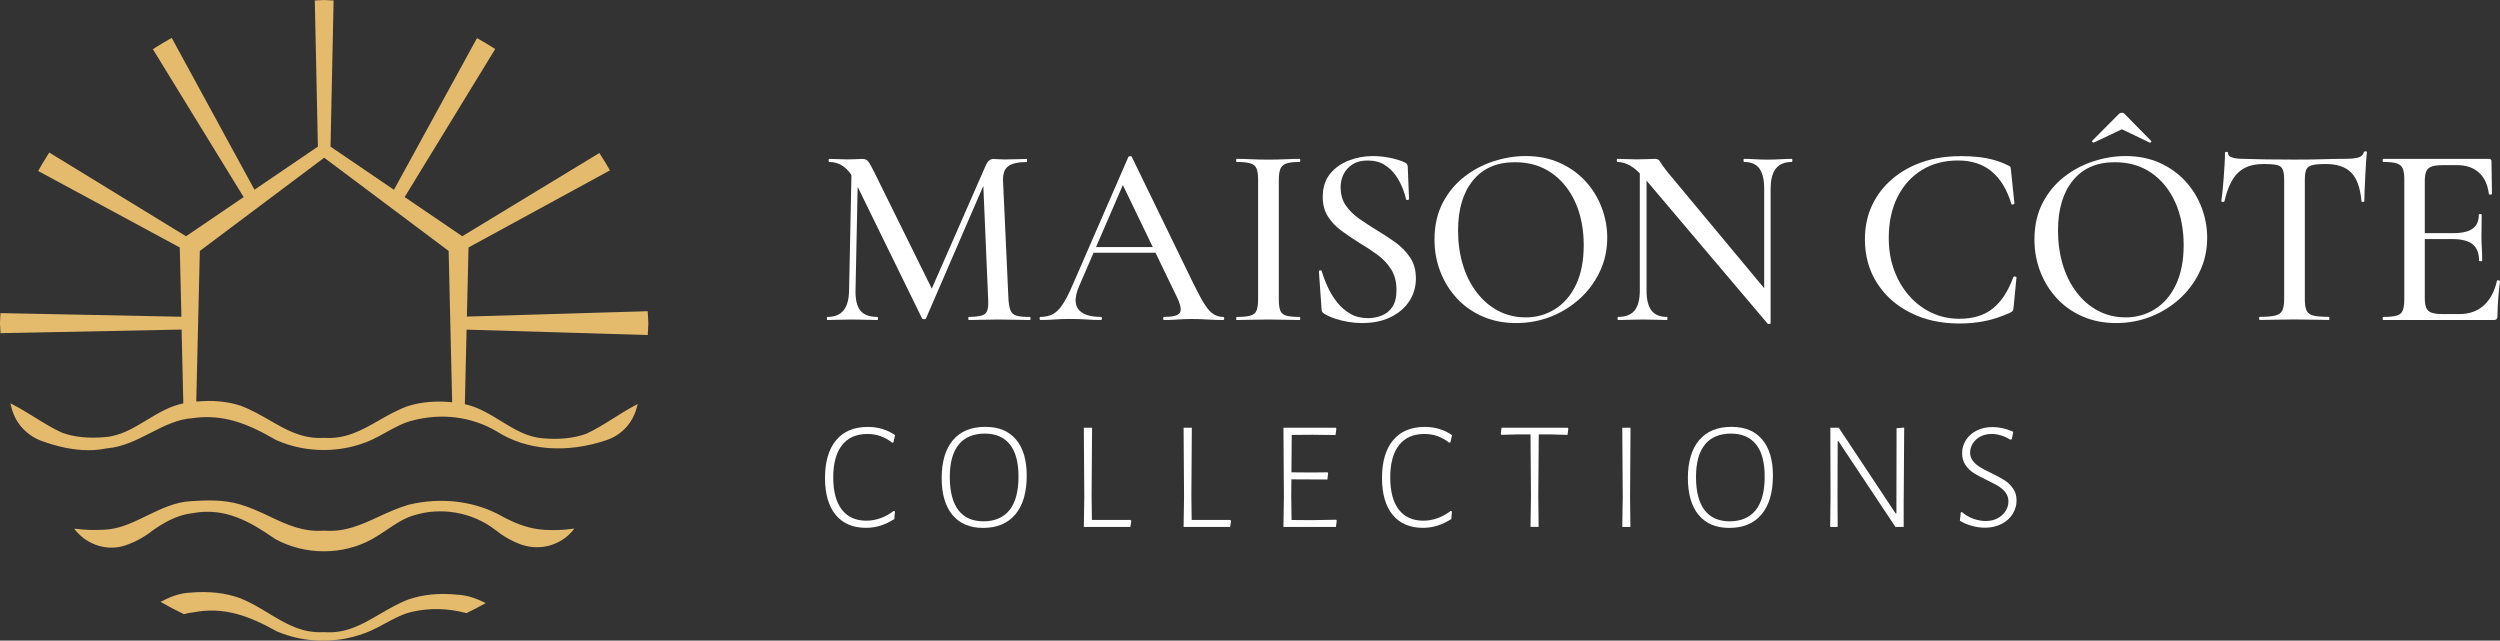 <svg fill="none" height="82" viewBox="0 0 320 82" width="320" xmlns="http://www.w3.org/2000/svg" xmlns:xlink="http://www.w3.org/1999/xlink"><rect x="0" y="0" width="320" height="82" fill="#333333" stroke="none"/><clipPath id="a"><path d="m0 0h320v82h-320z"/></clipPath><g clip-path="url(#a)"><g fill="#fff"><path d="m112.953 54.917c.6.176 1.135.443 1.617.785l-.219.934-.161.021c-.932-.742-1.981-1.11-3.148-1.11-1.425 0-2.512.475-3.261 1.431-.75.955-1.125 2.332-1.125 4.131 0 1.799.365 3.176 1.098 4.12.734.95 1.783 1.42 3.149 1.42.61 0 1.215-.112 1.815-.326.599-.219 1.156-.528 1.676-.923l.16.059-.08.972c-1.146.752-2.351 1.131-3.63 1.131-1.676 0-2.967-.555-3.877-1.66-.91-1.105-1.365-2.685-1.365-4.74 0-2.055.476-3.688 1.424-4.82.948-1.132 2.302-1.697 4.059-1.697.653 0 1.274.091 1.874.267z"/><path d="m130.045 56.252c.915 1.078 1.376 2.621 1.376 4.622 0 2.156-.487 3.816-1.457 4.969-.969 1.153-2.35 1.729-4.144 1.729-1.687 0-2.988-.555-3.909-1.66-.915-1.105-1.376-2.685-1.376-4.74s.482-3.704 1.446-4.836c.964-1.131 2.334-1.697 4.117-1.697 1.784 0 3.031.539 3.947 1.617zm-7.336.662c-.76.939-1.135 2.327-1.135 4.152 0 1.825.364 3.277 1.098 4.233.733.955 1.809 1.43 3.228 1.43s2.57-.486 3.331-1.452c.76-.966 1.135-2.386 1.135-4.254 0-1.868-.364-3.208-1.098-4.131-.733-.929-1.81-1.393-3.228-1.393-1.419 0-2.571.47-3.331 1.409z"/><path d="m144.808 66.671-.118.774h-5.96l.059-3.854-.059-8.844h1.055l-.059 8.786.038 3.021h4.942z"/><path d="m157.577 66.671-.117.774h-5.96l.059-3.854-.059-8.844h1.055l-.059 8.786.037 3.021h4.943z"/><path d="m171.103 66.633-.102.817h-6.72l.059-3.854-.059-8.844h6.699l.08.117-.118.817-2.972-.037-2.629.021-.037 4.788 2.49.021 2.131-.021.08.102-.102.817-4.604-.021-.022 2.183.043 3.021 2.57.021 3.133-.059.08.117z"/><path d="m184.248 54.917c.6.176 1.135.443 1.617.785l-.219.934-.161.021c-.932-.742-1.981-1.11-3.148-1.11-1.425 0-2.512.475-3.261 1.431-.75.955-1.125 2.332-1.125 4.131 0 1.799.364 3.176 1.098 4.12.734.95 1.783 1.42 3.148 1.42.611 0 1.216-.112 1.816-.326.599-.219 1.156-.528 1.676-.923l.16.059-.08.972c-1.146.752-2.351 1.131-3.63 1.131-1.676 0-2.967-.555-3.877-1.66-.91-1.105-1.366-2.685-1.366-4.74 0-2.055.477-3.688 1.425-4.82.948-1.132 2.302-1.697 4.058-1.697.654 0 1.275.091 1.875.267z"/><path d="m200.745 54.869-.102.795-2.131-.059h-1.552l-.059 7.926.042 3.912h-1.038l.059-3.854-.059-7.99h-1.553l-2.174.059-.08-.117.101-.795h8.45l.102.117z"/><path d="m208.648 63.532.043 3.912h-1.039l.059-3.854-.059-8.844h1.055z"/><path d="m225.558 56.252c.916 1.078 1.377 2.621 1.377 4.622 0 2.156-.488 3.816-1.457 4.969s-2.351 1.729-4.144 1.729c-1.687 0-2.988-.555-3.909-1.66-.916-1.105-1.376-2.685-1.376-4.74s.482-3.704 1.446-4.836c.963-1.131 2.334-1.697 4.117-1.697s3.031.539 3.946 1.617zm-7.335.662c-.761.939-1.135 2.327-1.135 4.152 0 1.825.364 3.277 1.097 4.233.734.955 1.81 1.43 3.229 1.43s2.57-.486 3.331-1.452c.76-.966 1.135-2.386 1.135-4.254 0-1.868-.364-3.208-1.098-4.131-.734-.929-1.81-1.393-3.229-1.393s-2.57.47-3.33 1.409z"/><path d="m243.671 63.831v3.619h-1.054l-7.293-10.969h-.102l-.021 6.896.021 4.072h-.958l.043-3.774-.022-8.924h1.076l7.277 10.969h.102l.021-10.91.975-.08-.059 9.1z"/><path d="m257.696 55.264-.182.955-.199.059c-.374-.24-.765-.422-1.183-.544-.418-.128-.819-.187-1.205-.187-.557 0-1.049.117-1.467.347-.417.23-.739.534-.958.902-.22.368-.327.747-.327 1.131 0 .411.118.769.359 1.073.241.304.535.566.889.785.353.219.824.47 1.424.747.707.347 1.274.651 1.703.923.433.272.798.625 1.108 1.052.311.427.461.95.461 1.558 0 .609-.172 1.201-.509 1.74s-.819.961-1.435 1.27-1.312.47-2.083.47c-.546 0-1.103-.075-1.676-.23s-1.092-.374-1.553-.667l.118-1.052.139-.059c.439.384.932.672 1.473.865.546.192 1.071.288 1.574.288.584 0 1.098-.117 1.537-.358s.776-.55 1.017-.934.359-.79.359-1.212-.123-.817-.37-1.142c-.246-.326-.546-.593-.899-.806-.354-.213-.841-.47-1.467-.774-.691-.331-1.248-.63-1.676-.891-.423-.267-.782-.609-1.077-1.036-.294-.422-.439-.934-.439-1.532s.161-1.169.488-1.681c.326-.512.781-.913 1.376-1.212.594-.299 1.263-.448 2.024-.448.878 0 1.761.198 2.65.598z"/><path d="m108.681 37.197.332-16.098.825.064-.332 16.034c-.022 1.142.182 1.991.61 2.541.428.55 1.151.827 2.169.827.064 0 .101.064.101.198 0 .133-.032.198-.101.198-.488 0-.98-.011-1.489-.032-.509-.021-1.081-.032-1.719-.032-.594 0-1.156.011-1.686.032-.53.021-1.028.032-1.489.032-.043 0-.064-.064-.064-.198 0-.134.021-.198.064-.198.926 0 1.617-.278 2.067-.827.45-.55.691-1.398.712-2.541zm23.164 3.368c.042 0 .064.064.064.198 0 .133-.022.198-.064.198-.552 0-1.168-.011-1.853-.032-.685-.021-1.414-.032-2.185-.032-.728 0-1.413.011-2.05.032-.638.021-1.216.032-1.719.032-.064 0-.102-.064-.102-.198 0-.134.032-.198.102-.198 1.081 0 1.777-.144 2.083-.427.31-.288.428-.902.364-1.847l-.664-15.537 1.29-1.847-8.572 19.823c-.022.091-.107.133-.247.133-.139 0-.235-.043-.283-.133l-8.637-17.651c-.771-1.564-1.853-2.343-3.245-2.343-.043 0-.064-.064-.064-.198s.021-.198.064-.198c.396 0 .809.011 1.242.032.429.021.798.032 1.109.032.417 0 .797-.011 1.14-.032.343-.021.6-.032.777-.032.31 0 .551.107.728.315.176.208.439.678.792 1.404l7.513 15.207-1.227 2.114 7.979-18.212c.112-.262.246-.47.412-.609.166-.144.359-.213.578-.213.155 0 .348.011.578.032.231.021.504.032.809.032.616 0 1.135-.011 1.553-.032.417-.021.851-.032 1.29-.032.043 0 .064.064.064.198 0 .134-.021.198-.064.198-1.06 0-1.831.171-2.318.512-.488.342-.718.961-.696 1.863l.696 15.175c.043.64.134 1.121.267 1.452.134.331.386.55.761.662s.948.165 1.719.165z"/><path d="m156.534 40.565c.112 0 .166.064.166.198 0 .133-.054.198-.166.198-.643 0-1.296-.021-1.971-.064-.674-.043-1.328-.064-1.97-.064-.707 0-1.317.021-1.837.064-.519.043-1.098.064-1.735.064-.091 0-.134-.064-.134-.198 0-.134.043-.198.134-.198 1.082 0 1.741-.171 1.987-.512.241-.342.123-1.02-.364-2.028l-7.116-14.748 1.06-1.585-6.452 14.913c-.573 1.34-.605 2.338-.102 2.984.509.651 1.456.972 2.848.972.113 0 .166.064.166.197 0 .134-.053.198-.166.198-.663 0-1.269-.021-1.82-.064-.552-.043-1.248-.064-2.083-.064s-1.472.021-1.97.064-1.098.064-1.805.064c-.085 0-.134-.064-.134-.198 0-.133.043-.197.134-.197.595 0 1.114-.117 1.553-.347s.867-.656 1.274-1.27.857-1.494 1.339-2.637l7.052-16.199c.021-.064.096-.107.23-.117.134-.011.209.027.23.117l7.941 16.327c.53 1.078.985 1.921 1.371 2.525.385.603.765 1.025 1.14 1.254s.771.347 1.189.347zm-17.108-8.214.396-.726h9.001l.23.726h-9.632z"/><path d="m163.688 38.286c0 .64.059 1.121.182 1.452.123.331.375.55.761.662.385.112.963.166 1.734.166.043 0 .065.064.065.197 0 .134-.022.198-.065.198-.551 0-1.162-.011-1.836-.032-.675-.021-1.408-.032-2.201-.032-.792 0-1.499.011-2.185.032-.685.021-1.301.032-1.852.032-.043 0-.064-.064-.064-.198 0-.133.032-.197.101-.197.75 0 1.323-.053 1.719-.166s.664-.331.793-.662c.128-.331.198-.811.198-1.452v-15.276c0-.635-.065-1.115-.198-1.436-.134-.32-.397-.539-.793-.662s-.98-.181-1.756-.181c-.043 0-.064-.064-.064-.198 0-.133.021-.198.064-.198.551 0 1.167.016 1.852.048.686.032 1.414.048 2.185.048s1.531-.016 2.217-.048c.685-.032 1.29-.048 1.82-.048.043 0 .065.064.065.198 0 .134-.022.198-.065.198-.771 0-1.344.064-1.718.198-.375.133-.627.363-.761.694-.134.331-.198.811-.198 1.452v15.207z"/><path d="m171.608 24.035c0 .881.219 1.639.664 2.274.439.64 1.012 1.206 1.718 1.697.707.496 1.457.982 2.249 1.468.814.486 1.607 1.003 2.367 1.548.76.55 1.392 1.196 1.885 1.932.498.737.744 1.633.744 2.69 0 1.057-.284 2.044-.846 2.904-.562.859-1.355 1.537-2.383 2.044s-2.254.758-3.689.758c-.573 0-1.151-.048-1.74-.149s-1.141-.235-1.671-.411c-.53-.176-1.017-.395-1.456-.662-.091-.064-.161-.144-.214-.23-.054-.085-.081-.219-.081-.395l-.332-4.718c-.021-.112.027-.171.15-.181s.193.027.214.117c.199.683.466 1.377.793 2.076.326.699.728 1.345 1.194 1.932.466.582 1.023 1.062 1.67 1.436.648.374 1.409.56 2.265.56.595 0 1.173-.112 1.741-.331.562-.219 1.022-.587 1.37-1.105.354-.518.53-1.238.53-2.162 0-1.057-.23-1.948-.696-2.674-.465-.726-1.06-1.35-1.788-1.879s-1.499-1.036-2.318-1.516c-.772-.486-1.516-.987-2.233-1.516-.718-.528-1.296-1.137-1.741-1.831-.444-.694-.663-1.532-.663-2.525 0-1.185.315-2.167.942-2.936.626-.769 1.435-1.34 2.415-1.713s1.992-.56 3.03-.56c.686 0 1.382.064 2.083.198.702.133 1.344.32 1.917.56.198.091.332.181.396.283.065.101.097.203.097.315l.166 4.126c0 .064-.054.112-.166.133-.113.021-.188-.011-.23-.101-.065-.374-.209-.843-.429-1.404-.219-.56-.519-1.11-.894-1.649-.375-.539-.857-.988-1.44-1.35-.584-.363-1.296-.544-2.137-.544-.771 0-1.413.16-1.917.48-.508.32-.894.737-1.156 1.254-.263.518-.396 1.105-.396 1.767z"/><path d="m194.112 41.355c-1.59 0-3.031-.278-4.321-.843-1.291-.56-2.394-1.334-3.309-2.327-.916-.988-1.623-2.13-2.121-3.416-.498-1.286-.744-2.653-.744-4.104 0-1.783.348-3.341 1.044-4.686.696-1.34 1.617-2.455 2.763-3.347 1.146-.891 2.404-1.553 3.775-1.996 1.366-.438 2.726-.662 4.07-.662 1.633 0 3.094.294 4.385.875 1.29.582 2.388 1.366 3.293 2.359.905.988 1.596 2.114 2.067 3.363.476 1.254.712 2.541.712 3.859 0 1.537-.311 2.968-.926 4.286-.616 1.318-1.462 2.477-2.533 3.464s-2.308 1.767-3.705 2.327c-1.403.56-2.887.843-4.45.843zm1.157-.726c1.392 0 2.65-.358 3.791-1.073 1.135-.715 2.029-1.761 2.682-3.133.648-1.377.975-3.064.975-5.065s-.359-3.864-1.077-5.46c-.717-1.596-1.734-2.85-3.046-3.763s-2.876-1.372-4.685-1.372c-2.319 0-4.107.779-5.376 2.343s-1.901 3.694-1.901 6.4c0 1.564.203 3.021.61 4.371s.996 2.535 1.773 3.544c.771 1.014 1.686 1.799 2.746 2.359 1.061.56 2.228.843 3.508.843z"/><path d="m226.64 41.387c0 .043-.049.069-.15.08-.097.011-.172 0-.215-.016l-15.586-18.409c-.771-.902-1.441-1.51-2.003-1.831-.562-.32-1.119-.48-1.671-.48-.042 0-.064-.064-.064-.198 0-.133.022-.198.064-.198.418 0 .841.011 1.259.032.417.021.803.032 1.156.032.53 0 1.012-.011 1.457-.032.439-.021.771-.032.99-.032.284 0 .498.128.627.379.134.251.45.699.958 1.334l12.905 15.505.262 3.827zm-16.744-4.19v-16.098l.862.064v16.034c0 1.142.209 1.991.627 2.541.417.55 1.081.827 1.986.827.043 0 .064.064.064.198 0 .133-.021.197-.064.197-.466 0-.931-.011-1.408-.032-.477-.021-1.012-.032-1.606-.032-.595 0-1.136.011-1.687.032-.552.021-1.071.032-1.558.032-.043 0-.064-.064-.064-.197 0-.134.021-.198.064-.198.969 0 1.676-.278 2.12-.827.439-.55.664-1.398.664-2.541zm16.744-13.061v17.251l-.825-1.025v-16.231c0-1.142-.203-1.996-.61-2.557-.407-.56-1.066-.843-1.971-.843-.043 0-.064-.064-.064-.198 0-.133.021-.198.064-.198.466 0 .937.016 1.424.048.488.032 1.012.048 1.591.048.578 0 1.092-.016 1.622-.048s1.028-.048 1.489-.048c.043 0 .064.064.064.198 0 .134-.021.198-.064.198-.927 0-1.612.283-2.051.843-.439.56-.664 1.415-.664 2.557z"/><path d="m250.864 19.978c.84 0 1.617.037 2.334.117.718.075 1.392.203 2.019.379.626.176 1.231.406 1.804.694.177.064.284.139.316.213.032.08.059.246.081.512l.428 4.158c0 .043-.059.08-.182.117-.123.032-.193.005-.214-.08-.552-1.825-1.393-3.203-2.517-4.142-1.124-.934-2.559-1.404-4.305-1.404-1.745 0-3.309.406-4.632 1.222-1.322.811-2.361 1.964-3.111 3.448-.749 1.484-1.124 3.24-1.124 5.263 0 1.494.23 2.872.696 4.126s1.108 2.349 1.938 3.283c.83.934 1.789 1.655 2.881 2.162 1.092.507 2.265.758 3.523.758 1.767 0 3.192-.438 4.284-1.318s1.97-2.22 2.629-4.024c.043-.064.123-.085.23-.064.113.021.166.064.166.133l-.364 3.763c-.021.267-.059.427-.118.496-.053.064-.16.144-.316.23-1.124.507-2.2.865-3.228 1.073-1.028.208-2.126.315-3.293.315-2.34 0-4.418-.454-6.238-1.372-1.821-.913-3.25-2.178-4.284-3.795-1.039-1.617-1.558-3.491-1.558-5.626 0-1.585.305-3.021.91-4.323.605-1.297 1.462-2.418 2.565-3.363s2.388-1.671 3.855-2.178 3.074-.758 4.814-.758z"/><path d="m270.905 41.355c-1.59 0-3.031-.278-4.321-.843-1.291-.56-2.394-1.334-3.309-2.327-.916-.987-1.623-2.13-2.121-3.416s-.744-2.653-.744-4.104c0-1.783.348-3.341 1.044-4.686.696-1.34 1.617-2.455 2.763-3.347 1.146-.891 2.404-1.553 3.775-1.996 1.365-.438 2.726-.662 4.07-.662 1.633 0 3.094.294 4.385.875 1.29.582 2.388 1.366 3.293 2.359.905.987 1.595 2.114 2.067 3.363.476 1.254.712 2.541.712 3.859 0 1.537-.311 2.968-.927 4.286-.615 1.318-1.461 2.477-2.532 3.464-1.071.987-2.308 1.767-3.705 2.327-1.403.56-2.887.843-4.45.843zm1.157-.726c1.392 0 2.65-.358 3.79-1.073 1.136-.715 2.03-1.767 2.683-3.149.648-1.388.975-3.069.975-5.049s-.359-3.864-1.077-5.46c-.717-1.596-1.735-2.85-3.046-3.763-1.312-.913-2.876-1.372-4.686-1.372-2.318 0-4.106.779-5.375 2.343-1.269 1.564-1.901 3.693-1.901 6.4 0 1.564.203 3.021.61 4.371s.996 2.535 1.772 3.544c.772 1.014 1.687 1.799 2.747 2.359s2.228.843 3.508.843zm-4.268-22.599 3.411-3.432c.112-.112.241-.166.396-.166s.273.053.364.166l3.373 3.432c.065.021.065.069 0 .149-.064.08-.123.107-.166.08l-3.571-1.713-3.609 1.713s-.07 0-.15-.08c-.075-.075-.096-.128-.048-.149z"/><path d="m289.658 20.998c-1.366 0-2.436.379-3.213 1.137-.771.758-1.344 1.975-1.719 3.646-.021.043-.096.064-.214.064s-.182-.032-.182-.102c.043-.288.091-.694.15-1.222.054-.528.107-1.1.15-1.713s.08-1.212.118-1.783c.037-.571.048-1.046.048-1.42 0-.112.064-.165.198-.165s.198.053.198.165c0 .219.113.379.332.48.22.101.477.166.76.198.29.032.531.048.729.048 1.895.064 4.112.096 6.65.096 1.542 0 2.779-.016 3.705-.048.927-.032 1.821-.048 2.683-.048.749 0 1.328-.048 1.74-.149.407-.101.669-.326.776-.678.022-.085.091-.133.215-.133.123 0 .182.043.182.133-.043.331-.081.79-.118 1.388-.032.592-.064 1.212-.102 1.847-.037.635-.059 1.233-.08 1.783-.022.55-.032.955-.032 1.222 0 .064-.059.102-.182.102-.124 0-.182-.032-.182-.102-.156-1.713-.595-2.936-1.323-3.662s-1.81-1.089-3.245-1.089c-.771 0-1.349.048-1.74.149-.386.101-.643.294-.76.577-.123.288-.182.737-.182 1.35v15.207c0 .64.069 1.121.214 1.452.144.331.428.55.862.662.428.112 1.098.166 2.002.166.043 0 .065.064.065.198s-.022.198-.065.198c-.594 0-1.263-.011-2.002-.032-.739-.021-1.553-.032-2.431-.032s-1.628.011-2.367.032c-.739.021-1.419.032-2.034.032-.065 0-.102-.064-.102-.198s.032-.198.102-.198c.862 0 1.515-.053 1.97-.166.45-.112.755-.331.91-.662.156-.331.231-.811.231-1.452v-15.276c0-.593-.065-1.041-.199-1.334-.133-.299-.396-.486-.792-.56-.396-.075-.969-.117-1.719-.117z"/><path d="m319.171 40.96h-14.098c-.064 0-.096-.064-.096-.198 0-.133.032-.197.096-.197.75 0 1.317-.053 1.703-.166.385-.112.648-.331.776-.662.129-.331.198-.811.198-1.452v-15.276c0-.635-.064-1.115-.198-1.436-.134-.32-.391-.539-.776-.662-.386-.123-.953-.181-1.703-.181-.064 0-.096-.064-.096-.198 0-.133.032-.198.096-.198h13.504c.219 0 .332.096.332.299l.064 4.158c0 .064-.059.107-.182.117-.123.011-.193-.016-.214-.08-.155-1.212-.584-2.13-1.29-2.754-.707-.625-1.634-.939-2.779-.939h-1.687c-.664 0-1.167.053-1.521.165-.353.112-.594.315-.728.609-.134.299-.198.71-.198 1.238v15.009c0 .528.059.939.182 1.238s.348.507.68.625c.332.123.792.181 1.392.181h2.185c1.258 0 2.297-.368 3.111-1.105.814-.737 1.381-1.788 1.686-3.149 0-.064.065-.085.198-.064.134.021.199.064.199.133-.091.593-.166 1.308-.231 2.146-.064.838-.101 1.607-.101 2.311 0 .331-.166.496-.498.496zm-1.852-7.59c0-.945-.268-1.644-.809-2.092-.541-.448-1.408-.678-2.597-.678h-4.797v-.758h4.899c1.124 0 1.954-.192 2.484-.576.531-.384.793-.982.793-1.799 0-.043.059-.064.182-.064s.182.021.182.064c0 .683-.005 1.212-.016 1.585-.011.374-.016.769-.016 1.185 0 .507.016 1.014.048 1.516.032.507.048 1.046.048 1.617 0 .043-.064.064-.198.064s-.198-.021-.198-.064z"/></g><path d="m61.951 77.079.225.112-.22.123c-.755.427-1.537.822-2.201 1.142l-.043.021-.048-.011c-2.356-.614-4.68-.667-6.891-.16-1.21.267-2.313.865-3.491 1.5-.568.304-1.157.625-1.772.907-1.949.859-4.048 1.292-6.152 1.292s-4.037-.395-5.922-1.19c-3.614-2.018-6.811-3.192-10.709-2.429-.402.043-.787.128-1.141.213l-.048.011-.043-.021c-1.023-.491-1.917-.961-2.725-1.43l-.214-.117.214-.112c1.339-.694 2.458-1.03 3.63-1.078 2.361-.198 4.444.032 6.34.715 1.333.534 2.511 1.249 3.652 1.938 2.19 1.324 4.246 2.578 7.089 2.407 2.827.219 4.926-1.014 7.148-2.317 1.151-.667 2.34-1.366 3.657-1.868 1.885-.64 3.93-.843 6.265-.603 1.076.048 2.158.358 3.395.961zm7.646-9.271c-1.644-.107-3.24-.614-5.167-1.628-3.47-2.028-7.882-2.599-12.101-1.58-1.387.4-2.64.977-3.855 1.537-2.227 1.025-4.321 1.996-6.998 1.783-2.656.208-4.739-.758-6.945-1.804-1.21-.571-2.469-1.164-3.855-1.569-2.083-.609-4.214-.528-6.211-.4-2.04.101-3.882.998-5.665 1.863-1.804.875-3.507 1.708-5.413 1.793-1.349.069-2.522.037-3.577-.107l-.316-.011.225.267c1.569 1.863 4.112 2.615 6.318 1.857 1.306-.443 2.501-1.1 3.539-1.938 1.381-.956 3.063-1.964 5.087-2.188 4.193-.779 7.389 1.115 10.57 3.315 1.906 1.046 4.075 1.569 6.233 1.569 2.158 0 4.38-.539 6.276-1.623.642-.374 1.237-.769 1.81-1.153 1.06-.715 2.062-1.388 3.213-1.761 3.598-1.201 7.678-.502 10.666 1.82.894.721 1.89 1.308 2.956 1.735 2.468.998 5.237.336 6.902-1.639l.22-.294-.321.043c-1.039.149-2.211.198-3.587.123zm13.392-26.447c0 .278-.016.55-.037.817-.016.187-.027.379-.032.566v.133h-.139l-23.056-.683-.225 9.538c1.703.368 3.175 1.276 4.605 2.151 1.735 1.067 3.373 2.071 5.397 2.22 2.078.192 4-.011 5.579-.598 1.151-.534 2.27-1.233 3.454-1.975.91-.571 1.853-1.164 2.822-1.676l.273-.144-.145.528c-.525 1.921-1.933 3.437-3.78 4.072-5.156 1.767-10.318 1.361-14.147-1.105-3.18-1.868-6.998-2.365-10.746-1.382-1.162.283-2.238.875-3.373 1.5-.584.32-1.189.656-1.831.966-3.828 1.735-8.412 1.751-12.256.043-3.689-2.14-6.763-3.352-10.671-2.813-1.949.123-3.646.988-5.44 1.905-1.756.897-3.571 1.82-5.617 1.97-.734.155-1.499.23-2.308.23-1.826 0-3.828-.395-5.992-1.185-1.863-.683-3.282-2.204-3.802-4.072l-.198-.747.268.139c1.007.518 1.981 1.121 2.924 1.703 1.173.726 2.281 1.404 3.416 1.921 1.547.566 3.454.763 5.51.566 1.992-.155 3.62-1.142 5.344-2.183 1.451-.875 2.95-1.788 4.68-2.14l-.225-9.442-23.18.464v-.133c-.005-.166-.021-.331-.032-.496-.016-.213-.032-.432-.032-.656s.016-.443.032-.656c.011-.166.021-.331.027-.496v-.133l23.163.464-.209-8.866-18.125-9.789.064-.117c.321-.592.68-1.169 1.028-1.724l.327-.523.112.069 17.397 10.648 7.373-5.012-11.619-18.932.455-.283c.594-.374 1.21-.753 1.842-1.094l.118-.064.064.117 10.527 19.311 8.117-5.519-.396-18.708h.134c.161-.005.321-.016.477-.027.391-.032.792-.032 1.183 0 .161.011.316.021.477.027h.134v.133l-.391 18.58 8.117 5.524 10.629-19.413.118.064c.578.315 1.141.662 1.687 1.003l.53.326-.07.112-11.523 18.836 7.373 5.017 17.552-10.654.359.571c.316.496.637 1.009.926 1.542l.064.112-.118.064-17.98 9.8-.209 8.85 23.147-.689v.133c.011.192.021.384.037.571.016.267.037.539.037.817zm-25.568-9.245-15.924-11.929-15.919 11.935-.455 19.279c2.062-.198 3.903-.032 5.628.512 1.381.512 2.592 1.212 3.764 1.884 2.013 1.163 3.925 2.263 6.415 2.263.187 0 .375 0 .562-.016 2.784.181 4.814-.982 6.971-2.21 1.183-.678 2.409-1.377 3.796-1.873 1.719-.523 3.603-.683 5.617-.47l-.45-19.364z" fill="#e4ba6d"/></g></svg>